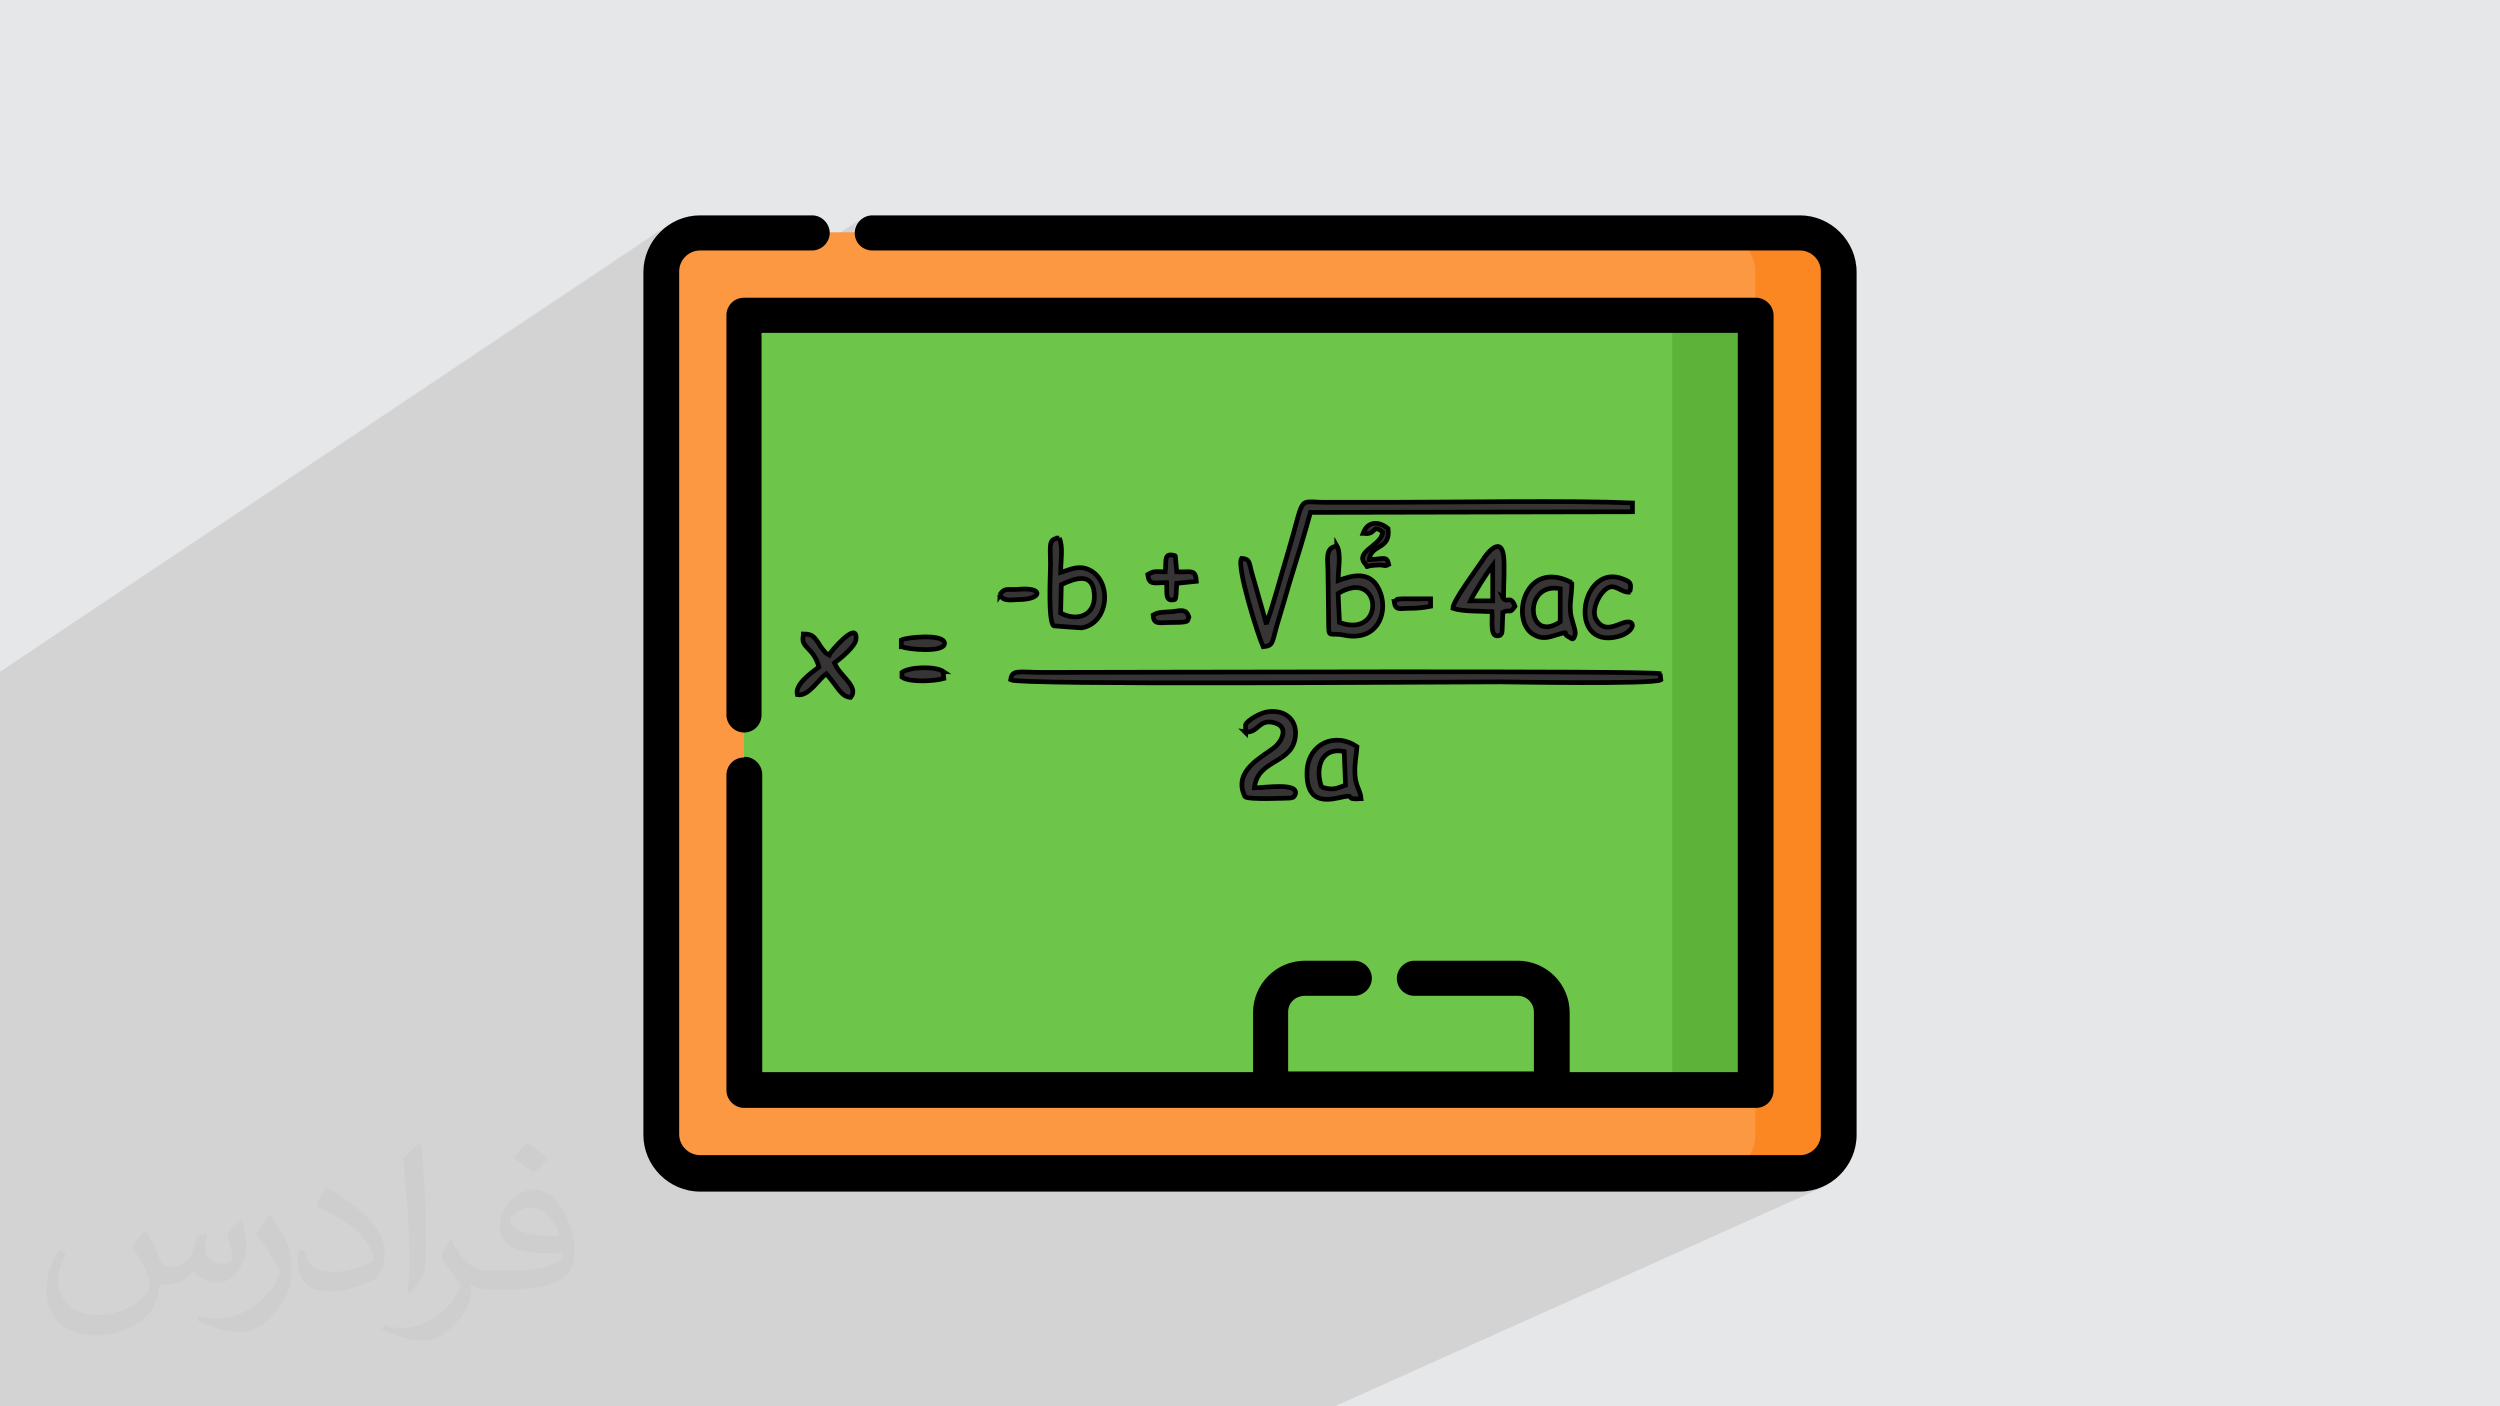 <?xml version="1.0" encoding="UTF-8"?>
<!DOCTYPE svg PUBLIC "-//W3C//DTD SVG 1.1//EN" "http://www.w3.org/Graphics/SVG/1.1/DTD/svg11.dtd">
<!-- Creator: CorelDRAW 2017 -->
<svg xmlns="http://www.w3.org/2000/svg" xml:space="preserve" width="3.703in" height="2.083in" version="1.1" style="shape-rendering:geometricPrecision; text-rendering:geometricPrecision; image-rendering:optimizeQuality; fill-rule:evenodd; clip-rule:evenodd"
viewBox="0 0 3703 2083"
 xmlns:xlink="http://www.w3.org/1999/xlink">
 <defs>
  <style type="text/css">
   <![CDATA[
    .str0 {stroke:black;stroke-width:6.941}
    .fil8 {fill:#373435}
    .fil7 {fill:black}
    .fil6 {fill:#5DB33A}
    .fil5 {fill:#6DC54A}
    .fil0 {fill:#E6E7E8}
    .fil4 {fill:#FB8723}
    .fil3 {fill:#FC9842}
    .fil2 {fill:#373435;fill-opacity:0.031}
    .fil1 {fill:#2B2A29;fill-opacity:0.102}
   ]]>
  </style>
 </defs>
 <g id="Layer_x0020_1">
  <path class="fil0" d="M-3 0l3708 0 0 2083 -3708 0 0 -2083zm0 0z"/>
  <path class="fil1" d="M-3 1169l0 -172 993 -664 -13 10 -10 13 -8 14 -5 16 0 3 50 -33 -9 7 -7 8 -5 10 -3 11 -1 12 0 1 40 -27 5 -3 6 -2 6 -1 166 0 74 -48 -4 3 -3 4 -3 4 -1 5 -1 5 1 5 1 5 3 4 3 4 4 3 4 2 5 2 5 1 1205 0 46 -26 12 1 11 3 10 5 9 7 7 8 1 1 76 0 6 1 6 2 5 3 5 4 4 5 3 5 2 6 1 6 0 1278 -1 6 -2 6 -3 5 -4 5 -5 4 -5 3 -63 29 51 0 12 -1 11 -3 -68 31 46 0 17 -2 16 -5 -726 326 -1975 0 0 -915 0 0zm2669 -824zm0 -26zm0 0z"/>
  <path class="fil2" d="M217 1825c7,11 12,21 16,32 3,7 5,19 21,19 5,0 11,-1 17,-5 7,-3 12,-9 14,-17l6 -21 15 -7 1 1c-2,8 -3,15 -3,21 0,18 15,24 27,24 7,0 13,-3 13,-10 0,-8 -4,-22 -8,-35 7,-7 14,-14 22,-20l1 1c4,15 6,30 6,40 0,10 -4,20 -8,27 -7,14 -20,25 -36,25 -12,0 -25,-6 -34,-17l-1 0c-9,11 -22,20 -43,20l-7 0c-1,14 -4,24 -9,33 -13,25 -50,42 -85,42 -49,0 -73,-28 -73,-66 0,-23 7,-45 19,-60l10 4c-7,14 -12,27 -12,40 0,35 29,52 61,52 30,0 68,-20 75,-42 -3,-25 -12,-36 -26,-59 4,-7 10,-15 17,-23l1 0 3 1 0 0zm564 -132c10,6 20,14 30,23 -6,8 -12,15 -21,21 -10,-8 -20,-15 -30,-22 7,-8 14,-15 20,-22l1 0zm5 96c-17,0 -30,11 -30,19 0,17 33,23 73,23 -5,-20 -22,-42 -43,-42l0 0zm-37 93c22,0 41,-1 55,-4 16,-4 30,-12 30,-18 0,-2 0,-3 -1,-5 -9,1 -19,1 -29,1 -29,0 -52,-7 -60,-23 -2,-4 -4,-10 -4,-15 0,-16 7,-32 19,-42 10,-9 21,-14 33,-14 20,0 37,17 48,42 6,14 11,30 11,51 0,14 -4,25 -12,34 -16,15 -45,21 -90,21l-26 0c-11,0 -19,-2 -25,-7l-1 0c0,3 1,5 1,7 0,10 -3,23 -10,33 -20,30 -42,43 -60,43 -19,0 -42,-7 -63,-17l4 -7c7,3 16,5 29,5 34,0 78,-33 84,-64 -1,-3 -3,-6 -7,-10 -10,-12 -16,-22 -22,-32 5,-10 10,-18 14,-25l2 0c14,29 28,46 57,46l25 0 -2 0 0 0zm-146 31c3,-14 3,-29 3,-43l0 -21c0,-39 -5,-96 -9,-133 7,-8 17,-17 25,-23l2 1c5,47 7,101 7,151 0,13 -1,26 -2,35 -1,12 -8,21 -22,35l-3 -1 -1 -1 0 0zm-151 -62c1,18 10,33 41,33 20,0 36,-5 55,-14 3,-2 5,-3 5,-5 0,-12 -9,-27 -24,-41 -14,-13 -34,-25 -51,-32 -6,-3 -8,-5 -8,-8 0,-5 7,-17 13,-24l2 0c20,11 43,27 60,44 15,16 25,33 25,51 0,13 -4,26 -11,38 -22,11 -46,20 -70,20 -29,0 -48,-13 -48,-45 0,-3 0,-9 1,-16l10 0 0 -1 0 0zm-52 -52l18 29c7,11 13,22 13,41l0 24c0,19 -12,39 -32,60 -15,14 -29,20 -42,20 -19,0 -40,-6 -65,-17l3 -7c8,2 17,4 28,4 35,0 72,-26 88,-58 2,-4 3,-7 3,-9 0,-4 -2,-8 -4,-11 -9,-17 -19,-33 -30,-47 6,-9 12,-18 18,-27l2 0 0 -2 0 0zm0 0z"/>
  <path class="fil3" d="M2666 1738l-1629 0c-32,0 -58,-26 -58,-58l0 -1278c0,-32 26,-58 58,-58l1629 0c32,0 58,26 58,58l0 1278c0,32 -26,58 -58,58zm0 0zm0 0z"/>
  <path class="fil4" d="M2666 345l-124 0c32,0 58,26 58,58l0 1278c0,32 -26,58 -58,58l124 0c32,0 58,-26 58,-58l0 -1278c0,-32 -26,-58 -58,-58zm0 0zm0 0z"/>
  <path class="fil5" d="M1102 468l1499 0 0 1148 -1499 0 0 -1148zm0 0zm0 0z"/>
  <path class="fil6" d="M2477 468l124 0 0 1148 -124 0 0 -1148zm0 0zm0 0z"/>
  <path class="fil7" d="M1102 1122c-15,0 -26,12 -26,26l0 467c0,14 12,26 26,26l1499 0c15,0 26,-12 26,-26l0 -1148c0,-14 -12,-26 -26,-26l-1499 0c-15,0 -26,12 -26,26l0 592c0,14 12,26 26,26 15,0 26,-12 26,-26l0 -566 1446 0 0 1095 -249 0 0 -88c0,-43 -35,-77 -77,-77l-153 0c-14,0 -26,12 -26,26 0,15 12,26 26,26l153 0c14,0 24,11 24,24l0 88 -364 0 0 -88c0,-14 11,-24 25,-24l73 0c14,0 26,-12 26,-26 0,-14 -12,-26 -26,-26l-73 0c-43,0 -77,35 -77,77l0 88 -727 0 0 -441c0,-14 -12,-26 -26,-26l0 0zm0 0zm0 0z"/>
  <path class="fil7" d="M2666 319l-1374 0c-14,0 -26,12 -26,26 0,15 12,26 26,26l1374 0c17,0 31,14 31,31l0 1278c0,17 -14,31 -31,31l-1629 0c-17,0 -31,-14 -31,-31l0 -1278c0,-17 14,-31 31,-31l166 0c14,0 26,-12 26,-26 0,-14 -12,-26 -26,-26l-166 0c-46,0 -84,38 -84,84l0 1278c0,46 38,84 84,84l1629 0c46,0 84,-38 84,-84l0 -1278c0,-46 -38,-84 -84,-84zm0 0zm0 0z"/>
  <g id="_1940777218912">
   <g>
    <path class="fil8 str0" d="M2460 998c-12,-5 -765,-2 -915,-2 -36,0 -46,-5 -48,11 14,8 624,3 726,3 12,0 225,4 237,-3l-1 -9z"/>
    <path class="fil8 str0" d="M1876 925l-22 -77c-4,-14 -2,-20 -15,-21 -8,12 25,116 32,131 17,-2 12,-6 24,-44 5,-17 10,-33 15,-51 11,-35 22,-71 31,-104l477 -1 0 -13c-89,-4 -266,-1 -360,-1l-96 0c-42,0 -28,-13 -55,77 -10,33 -20,72 -31,102z"/>
    <path class="fil8 str0" d="M1984 922l-2 -43c65,-39 71,68 2,43zm-4 -113c-18,2 -13,20 -13,39l1 75c0,24 1,13 24,18 46,9 64,-30 53,-62 -13,-37 -44,-26 -63,-19 0,-15 5,-40 -2,-52z"/>
    <path class="fil8 str0" d="M2178 890c5,-11 26,-44 33,-53l0 53 -33 0zm49 -6c0,-15 2,-47 0,-61 -4,-30 -26,-2 -31,7 -8,12 -44,60 -44,71 14,5 41,4 58,5 1,15 -4,41 12,35 3,-4 2,-1 3,-7l1 -27c12,-6 9,4 18,-9 -7,-19 -13,-1 -19,-15z"/>
    <path class="fil8 str0" d="M1572 866c21,-10 49,-20 49,18 0,28 -26,37 -50,24l1 -42zm-3 -69c-17,1 -13,11 -13,39 0,13 -4,86 5,91 0,0 37,3 41,3 43,-7 46,-76 6,-88 -14,-4 -26,3 -37,6 0,-15 4,-39 -2,-51z"/>
    <path class="fil8 str0" d="M1844 1084c20,3 20,-21 45,-13 19,6 11,25 0,35 -18,15 -64,35 -45,74 5,5 66,2 67,2 8,-2 2,1 7,-4 9,-20 -45,-11 -60,-11 5,-45 60,-34 61,-81 0,-22 -17,-34 -39,-32 -13,1 -32,13 -35,19l0 12z"/>
    <path class="fil8 str0" d="M2311 872l0 49c-50,34 -56,-60 0,-49zm17 -9c-69,-36 -91,54 -58,76 14,9 24,5 37,1 20,-6 6,-2 16,3 5,2 7,8 10,-3 2,-6 -7,-24 -7,-36 -1,-15 3,-28 2,-42z"/>
    <path class="fil8 str0" d="M1958 1167c-10,-25 -4,-61 33,-54l2 50c-14,5 -18,8 -35,3zm58 16c-1,-13 -8,-18 -9,-35 -1,-17 2,-28 3,-42 -32,-22 -72,-5 -74,36 -2,54 36,42 55,38 17,-3 0,5 24,3z"/>
    <path class="fil8 str0" d="M1190 941c-5,19 15,17 23,47 -12,9 -36,26 -32,41 17,3 31,-23 43,-31 18,21 22,34 36,35 13,-16 -16,-31 -24,-51 8,-6 32,-25 32,-36 2,-28 -39,21 -40,24 -9,-5 -2,0 -10,-9 -3,-4 -3,-4 -6,-9 -6,-8 -8,-13 -22,-13z"/>
    <path class="fil8 str0" d="M2414 877c3,-13 1,-15 -9,-19 -63,-27 -85,104 -9,85 25,-6 29,-26 10,-21 -13,4 -29,15 -41,-3 -9,-13 2,-35 10,-43 16,-17 24,3 40,1z"/>
    <path class="fil8 str0" d="M1728 863c1,15 -3,29 12,25 2,-3 1,0 2,-7l1 -17 29 -3c-1,-19 -9,-13 -29,-14l-2 -22c0,-1 0,-2 -1,-2 -17,-5 -12,8 -14,24 -14,0 -16,-2 -26,4 2,16 9,12 26,12z"/>
    <path class="fil8 str0" d="M1336 958c9,4 63,9 63,-5 0,-15 -57,-9 -64,-5l0 10z"/>
    <path class="fil8 str0" d="M1398 995c-13,-9 -52,-7 -62,1l0 7c11,8 48,6 62,2l-1 -10z"/>
    <path class="fil8 str0" d="M1708 911c1,15 9,11 27,11 29,0 23,-2 26,-8 -4,-12 -10,-10 -25,-8 -11,1 -20,0 -28,5z"/>
    <path class="fil8 str0" d="M1481 881c6,11 17,7 31,7 32,-1 34,-19 -5,-15 -15,1 -19,-3 -26,8z"/>
    <path class="fil8 str0" d="M2065 891c2,14 8,10 23,10 13,0 20,-1 31,-3l0 -11 -42 0c-11,1 -5,-1 -11,4z"/>
   </g>
   <path class="fil8 str0" d="M2020 790c19,3 12,-15 28,-2 -1,20 -42,29 -26,47 7,8 -5,3 18,2 11,-1 10,3 17,-1 -3,-13 -7,-8 -29,-7 3,-24 32,-14 28,-46 -13,-11 -30,-12 -37,7z"/>
  </g>
 </g>
</svg>
